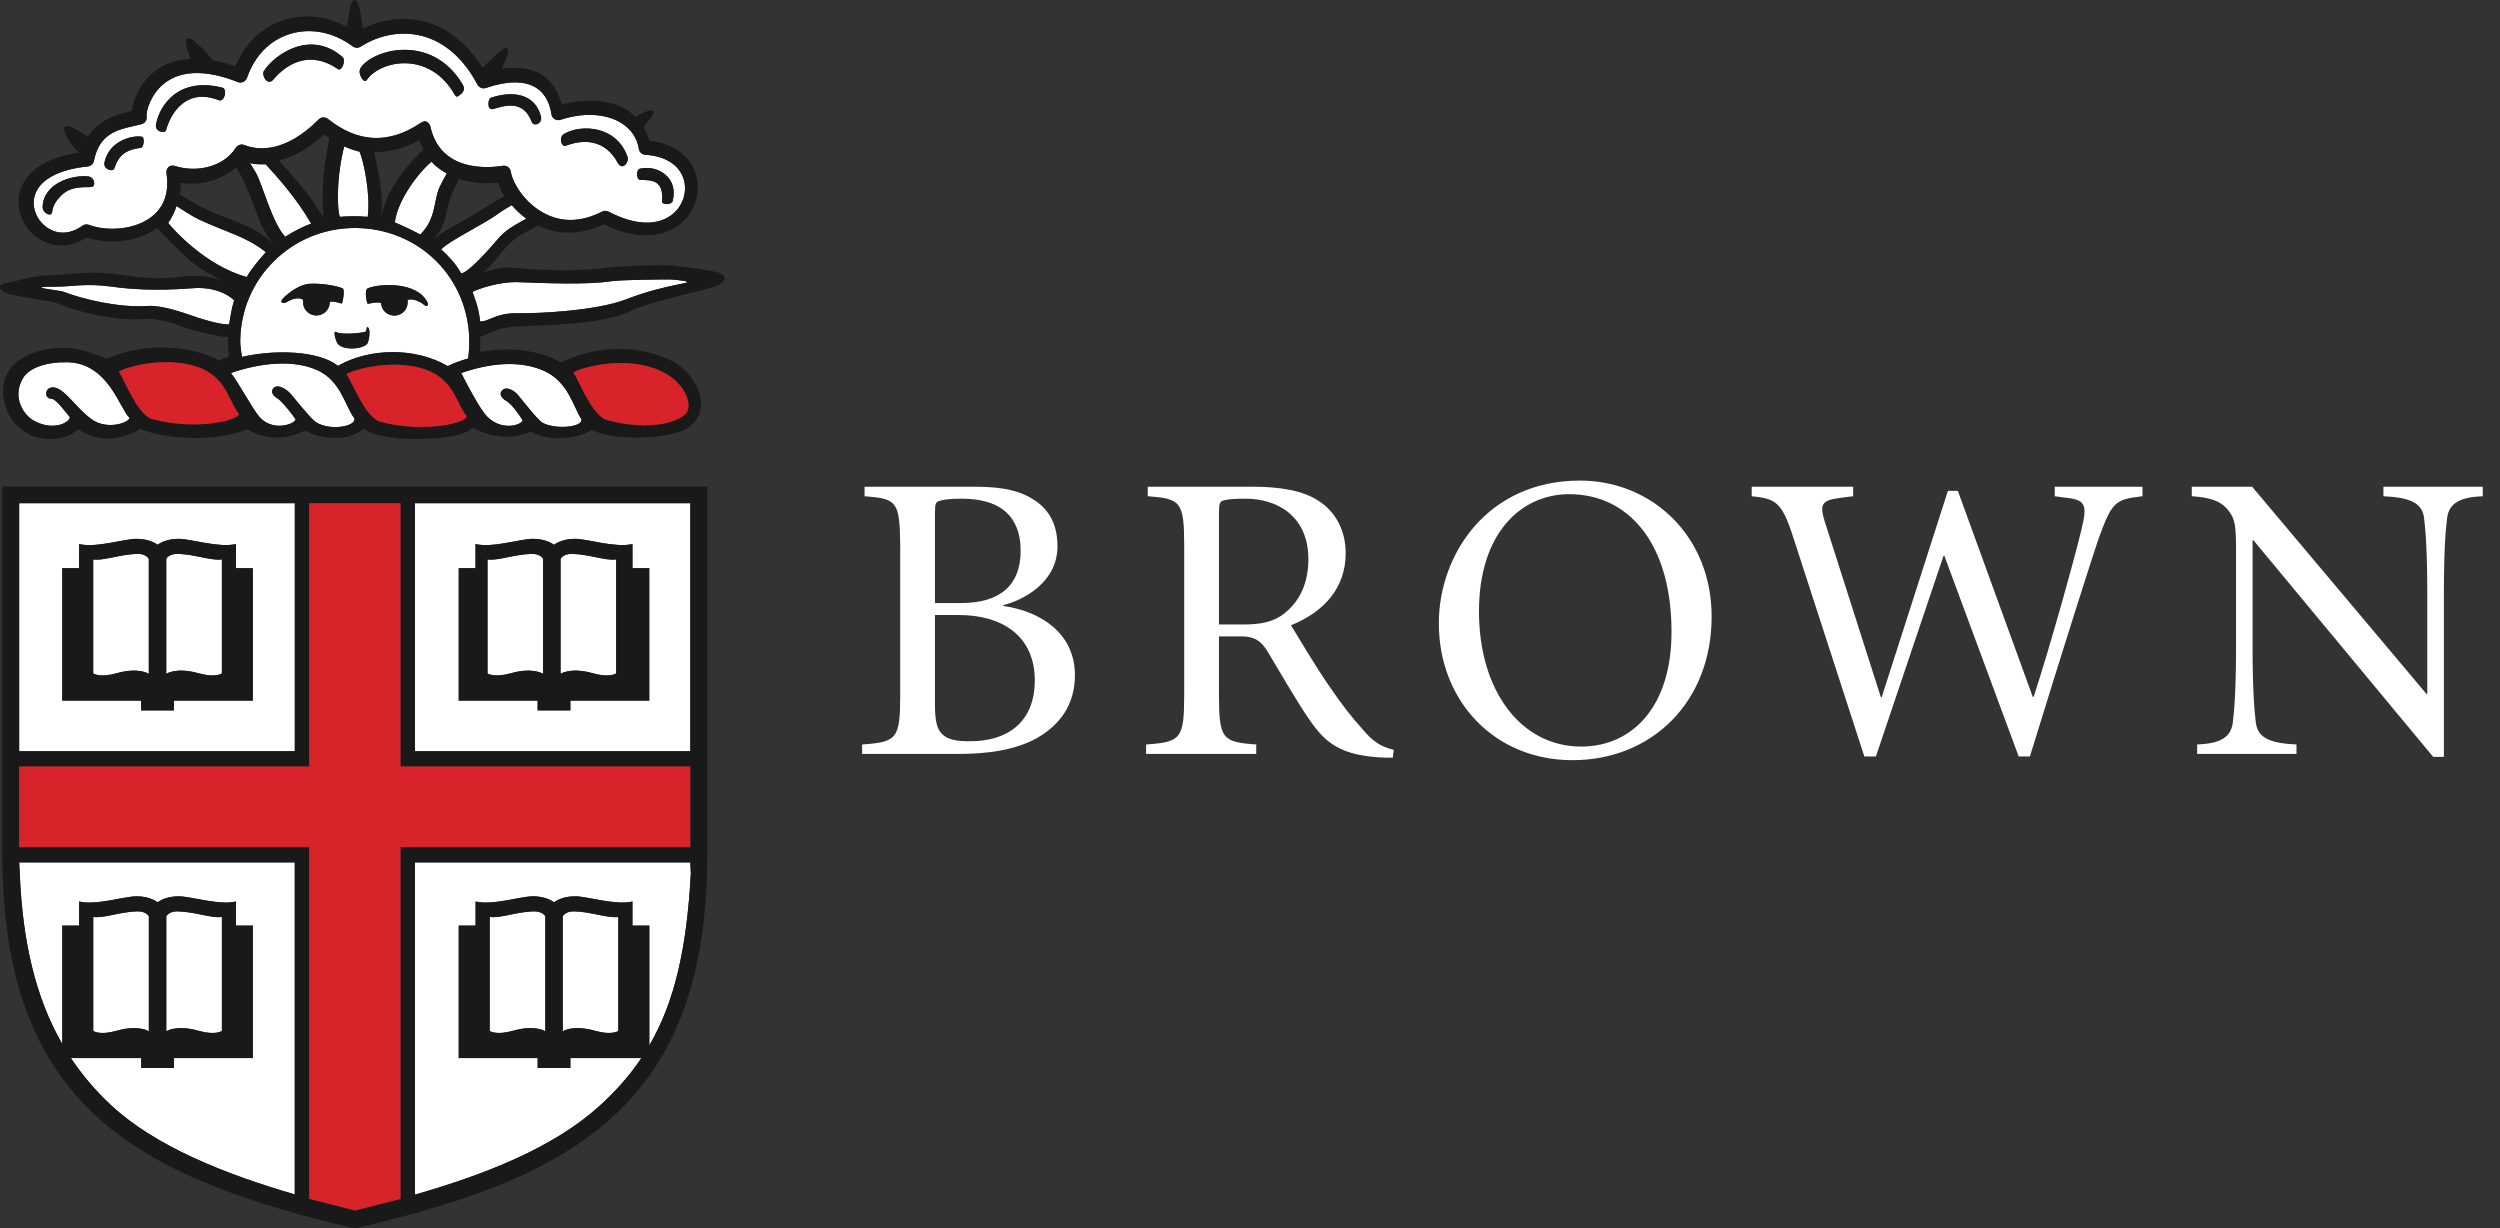 <svg width="116" height="57" viewBox="0 0 116 57" fill="none" xmlns="http://www.w3.org/2000/svg">
<rect x="0" y="0" width="116" height="57" fill="#333333" stroke="none"/>
<g clip-path="url(#clip0_1372_1072)">
<path fill-rule="evenodd" clip-rule="evenodd" d="M45.265 22.584C46.647 22.584 47.435 22.814 48.07 23.255C48.723 23.712 49.067 24.398 49.067 25.351C49.067 27.03 47.472 27.85 46.553 28.08V28.116C48.301 28.364 49.876 29.395 49.876 31.323C49.876 32.675 49.204 33.631 48.091 34.259C47.109 34.793 45.881 34.984 44.423 34.984H40.002V34.544C41.618 34.43 41.77 34.295 41.77 32.219V25.351C41.751 23.271 41.635 23.139 40.116 23.025V22.584H45.265ZM43.382 27.982H44.593C46.436 27.982 47.358 27.124 47.358 25.561C47.358 24.416 46.88 23.139 44.611 23.139C43.979 23.139 43.71 23.196 43.554 23.255C43.442 23.292 43.382 23.367 43.382 23.749V27.982ZM43.382 28.537V32.695C43.382 33.974 43.633 34.411 45.036 34.393C46.647 34.393 48.014 33.592 48.014 31.569C48.014 29.491 46.476 28.537 44.497 28.537H43.382ZM56.56 32.219C56.56 34.295 56.713 34.43 58.29 34.544V34.984H53.178V34.544C54.793 34.43 54.947 34.295 54.947 32.219V25.352C54.947 23.271 54.793 23.139 53.255 23.025V22.584H58.137C59.364 22.584 60.461 22.757 61.17 23.234C61.937 23.712 62.439 24.569 62.439 25.675C62.439 27.258 61.458 28.385 59.901 29.013C60.249 29.586 61.036 30.904 61.611 31.741C62.302 32.754 62.706 33.266 63.226 33.84C63.629 34.316 63.973 34.623 64.667 34.793L64.628 35.157H64.358C62.151 35.099 61.477 34.43 60.748 33.383C60.153 32.52 59.345 31.111 58.806 30.214C58.501 29.72 58.194 29.529 57.598 29.529H56.56V32.219ZM56.56 28.976H57.675C58.463 28.976 59.075 28.879 59.597 28.46C60.421 27.811 60.709 26.878 60.709 25.941C60.709 23.94 59.248 23.139 57.809 23.139C57.156 23.139 56.887 23.178 56.732 23.234C56.618 23.271 56.56 23.367 56.56 23.75V28.976ZM79.42 28.612C79.42 32.581 76.635 35.272 72.966 35.272C69.335 35.272 66.762 32.52 66.762 28.919C66.762 25.714 69.028 22.299 73.311 22.299C76.635 22.299 79.42 24.856 79.42 28.612ZM72.813 22.93C70.546 22.93 68.624 24.78 68.624 28.364C68.624 32.047 70.565 34.641 73.369 34.641C75.674 34.641 77.558 32.868 77.558 29.32C77.558 25.199 75.558 22.93 72.813 22.93ZM85.986 23.025L85.39 23.101C84.526 23.215 84.411 23.386 84.677 24.227L87.273 32.352H87.31L90.382 22.777H90.845L94.32 32.334H94.362C95.147 29.928 96.261 25.904 96.59 24.532C96.857 23.426 96.758 23.195 95.897 23.101L95.34 23.025V22.584H99.411V23.025C98.144 23.178 98.01 23.255 97.376 24.989C97.204 25.467 95.8 29.853 94.188 35.099H93.667L90.211 25.77L90.173 25.809L87.042 35.099H86.505L83.182 24.855C82.663 23.271 82.375 23.139 81.279 23.025V22.584H85.986V23.025ZM113.396 35.119H112.899L104.559 25.067H104.519V29.928C104.519 31.933 104.597 32.964 104.674 33.553C104.772 34.22 105.287 34.486 106.557 34.544V34.984H101.947V34.544C103.005 34.505 103.501 34.22 103.6 33.553C103.674 32.964 103.753 31.933 103.753 29.928V25.791C103.753 24.416 103.734 24.109 103.387 23.672C103.02 23.215 102.504 23.083 101.698 23.025V22.584H104.499L112.589 32.199H112.626V27.639C112.626 25.636 112.552 24.609 112.475 24.015C112.378 23.349 111.857 23.083 110.591 23.025V22.584H115.2V23.025C114.145 23.064 113.644 23.349 113.548 24.015C113.47 24.609 113.396 25.636 113.396 27.639V35.119Z" fill="white"/>
<path fill-rule="evenodd" clip-rule="evenodd" d="M11.595 7.561C11.658 7.664 11.74 7.796 11.856 7.986C12.159 8.485 12.629 10.363 13.236 10.986C13.559 10.768 14.119 10.487 14.437 10.373C14.364 10.252 14.023 9.674 13.645 9.182C12.916 8.222 12.394 7.709 12.335 7.626C12.138 7.623 11.803 7.634 11.595 7.561ZM17.061 10.062C17.205 9.079 16.876 7.447 16.681 7.038C16.435 6.976 16.18 6.89 15.97 6.79C15.943 6.915 15.757 7.581 15.695 8.562C15.662 9.087 15.676 9.887 15.774 10.062C16.087 10.031 16.612 10.02 17.061 10.062ZM19.697 14.159C19.416 13.929 19.048 13.828 18.908 13.929L18.913 13.976C18.927 14.139 18.875 14.3 18.77 14.424C18.665 14.549 18.514 14.627 18.351 14.642C18.27 14.649 18.188 14.64 18.111 14.616C18.033 14.592 17.961 14.552 17.899 14.501C17.837 14.449 17.786 14.385 17.748 14.313C17.711 14.242 17.688 14.164 17.681 14.083V14.057C17.459 13.987 17.105 14.109 17.056 14.09C17.028 14.077 16.878 13.452 17.073 13.373C17.607 13.157 19.325 13.052 19.824 14.01C19.882 14.126 19.846 14.28 19.697 14.159ZM17.07 15.894C16.961 16.207 15.845 16.307 15.64 15.899C15.559 15.738 15.446 15.321 15.598 15.407C15.846 15.551 16.744 15.449 16.914 15.407C17.064 15.369 16.966 15.161 17.059 15.187C17.17 15.217 17.17 15.597 17.07 15.894ZM15.297 14.054C15.293 14.135 15.274 14.214 15.239 14.287C15.204 14.36 15.155 14.425 15.095 14.479C15.034 14.533 14.964 14.575 14.887 14.602C14.811 14.629 14.729 14.641 14.648 14.637C14.307 14.62 14.046 14.329 14.063 13.993L14.068 13.925C14.016 13.845 13.738 13.755 13.325 14.004C13.117 14.131 12.885 14.044 13.245 13.734C13.628 13.404 13.991 13.212 14.311 13.173L14.322 13.17C14.861 13.133 15.563 13.243 15.89 13.375C16.027 13.43 15.885 14.094 15.854 14.086C15.743 14.061 15.5 13.96 15.296 14.006L15.297 14.054ZM21.774 15.854C21.774 12.896 19.44 10.578 16.461 10.578C13.526 10.578 11.147 12.94 11.147 15.854C11.147 15.993 11.179 16.276 11.225 16.561C12.753 16.209 14.78 16.265 15.68 16.974C17.138 16.149 19.238 16.097 20.776 16.986C21.082 16.835 21.4 16.725 21.721 16.634C21.76 16.35 21.774 16.052 21.774 15.854ZM20.02 7.503C19.395 8.028 18.441 9.301 18.319 10.319C18.612 10.437 19.386 10.803 19.492 10.89C20.26 10.138 20.104 9.309 20.404 8.668C20.504 8.457 20.614 8.25 20.733 8.049C20.484 7.915 20.215 7.723 20.02 7.503ZM23.746 9.518C23.608 9.594 23.284 9.791 23.175 9.872C22.437 10.424 20.838 11.165 20.47 11.572C20.764 11.83 21.197 12.294 21.394 12.682C21.573 12.69 22.089 12.273 23.113 11.077C23.441 10.695 23.79 10.493 24.423 10.144C24.172 9.964 23.945 9.754 23.746 9.518ZM10.863 13.934C10.518 13.595 9.831 13.303 8.936 13.374C7.106 13.517 5.901 13.4 5.21 13.303C4.025 13.134 3.29 13.299 2.698 13.299C0.898 13.299 2.748 13.46 2.959 13.541C3.806 13.873 5.515 14.294 6.859 14.197C7.516 14.151 8.615 14.548 8.804 14.613C9.287 14.784 10.161 15.063 10.633 15.055C10.659 14.84 10.77 14.202 10.863 13.934ZM12.337 11.702C11.416 10.965 10.57 10.807 9.221 10.178C8.915 10.036 8.402 9.692 8.376 9.678C8.339 9.652 8.272 9.61 8.189 9.56C8.11 9.811 7.949 10.152 7.801 10.342C8.01 10.612 9.518 12.321 11.448 12.854C11.66 12.487 12 12.064 12.337 11.702ZM31.677 13.024C31.586 13.009 31.242 12.964 31.023 12.965C30.732 12.967 28.825 12.976 28.304 13.055C27.237 13.221 25.172 13.135 24.04 13.092C23.194 13.06 22.22 13.387 21.923 13.546C21.923 13.546 22.249 14.355 22.27 14.905C22.629 14.968 22.976 14.517 24.002 14.534C25.072 14.552 27.704 14.409 29.036 13.894C30.031 13.511 30.867 13.319 31.544 13.183C31.77 13.136 32.128 13.092 31.677 13.024Z" fill="#FFFFFE"/>
<path fill-rule="evenodd" clip-rule="evenodd" d="M7.239 5.765C7.41 4.866 8.295 3.557 10.316 4.067C10.565 4.129 10.418 4.754 10.152 4.649C8.676 4.075 7.935 5.186 7.696 6.063C7.663 6.182 7.169 6.137 7.239 5.765ZM6.527 6.862C5.695 6.953 5.451 7.357 5.303 7.82C5.242 7.994 4.775 7.869 4.849 7.526C5.07 6.508 6.182 6.259 6.586 6.346C6.722 6.372 6.68 6.848 6.527 6.862ZM4.212 8.681C3.643 8.681 3.187 8.693 2.786 9.125C2.358 9.585 2.462 9.838 2.383 9.921C2.266 10.035 1.972 9.834 1.978 9.606C2.002 8.523 3.32 8.1 4.102 8.187C4.399 8.222 4.476 8.681 4.212 8.681ZM12.241 3.299C12.73 2.529 14.408 1.346 15.895 2.649C16.062 2.793 15.863 3.329 15.677 3.205C14.317 2.276 13.247 3.021 12.68 3.693C12.408 4.012 12.124 3.485 12.241 3.299ZM16.728 3.161C17.26 2.301 20.044 1.5 21.473 3.933C21.624 4.198 21.422 4.352 21.262 4.461C21.149 4.541 21.081 4.358 21.006 4.239C19.794 2.334 17.601 2.837 17.011 3.72C16.892 3.899 16.573 3.414 16.728 3.161ZM22.764 4.541C23.503 4.282 24.761 4.166 25.096 5.392C25.192 5.735 24.768 5.898 24.674 5.658C24.331 4.771 23.686 4.806 22.916 5.05C22.561 5.165 22.647 4.581 22.764 4.541ZM26.186 6.204C26.982 5.753 28.61 5.833 29.116 7.276C29.203 7.521 28.875 7.937 28.672 7.566C28.06 6.449 27.071 6.452 26.245 6.765C26.06 6.837 25.893 6.37 26.186 6.204ZM29.691 7.827C30.509 7.639 31.492 8.233 31.213 9.325C31.166 9.512 30.703 9.524 30.72 9.333C30.79 8.418 30.335 8.345 29.729 8.351C29.5 8.356 29.517 7.865 29.691 7.827ZM7.836 7.737C7.921 7.665 8.039 7.674 8.146 7.708C9.048 7.998 10.343 7.801 10.946 6.852C11.03 6.72 11.198 6.673 11.343 6.732C11.967 6.982 13.245 7.099 14.8 5.53C14.917 5.412 15.106 5.427 15.236 5.532C16.603 6.621 18.027 6.689 19.471 5.735C19.561 5.676 19.675 5.599 19.774 5.639C19.874 5.679 19.947 5.766 19.97 5.871C20.431 7.989 22.657 7.801 23.328 7.694C23.371 7.687 23.415 7.688 23.457 7.698C23.499 7.708 23.538 7.727 23.573 7.752C23.608 7.778 23.637 7.81 23.66 7.847C23.682 7.884 23.696 7.925 23.702 7.967C23.775 8.463 24.328 9.424 25.286 9.914C26.105 10.332 26.997 10.3 27.938 9.818C27.985 9.794 28.037 9.782 28.089 9.782C28.142 9.783 28.194 9.796 28.24 9.82C29.449 10.461 30.536 10.499 31.223 9.925C31.708 9.519 31.904 8.859 31.712 8.281C31.497 7.637 30.853 7.237 29.944 7.182C29.87 7.178 29.8 7.149 29.745 7.099C29.69 7.049 29.654 6.983 29.643 6.91C29.561 6.396 29.273 5.976 28.806 5.694C28.096 5.263 27.05 5.213 26.01 5.558C25.965 5.573 25.917 5.578 25.869 5.572C25.822 5.567 25.776 5.551 25.736 5.526C25.695 5.501 25.661 5.468 25.634 5.428C25.608 5.389 25.591 5.344 25.585 5.297C25.527 4.9 25.354 4.362 24.854 4.058C24.325 3.738 23.528 3.745 22.547 4.081C22.473 4.106 22.393 4.104 22.321 4.075C22.248 4.047 22.188 3.993 22.152 3.925C21.522 2.725 20.636 1.945 19.59 1.67C18.654 1.423 17.614 1.602 16.737 2.162C16.681 2.198 16.615 2.216 16.548 2.214C16.482 2.211 16.417 2.189 16.364 2.149C15.481 1.491 14.424 1.281 13.465 1.572C12.53 1.856 11.818 2.58 11.459 3.612C11.444 3.654 11.422 3.692 11.392 3.724C11.363 3.756 11.327 3.782 11.287 3.8C11.246 3.819 11.203 3.829 11.159 3.83C11.114 3.831 11.071 3.823 11.03 3.806C9.598 3.236 8.429 3.25 7.649 3.849C6.979 4.363 6.772 5.173 6.802 5.409C6.823 5.573 6.724 5.723 6.563 5.763L6.22 5.844C5.427 6.024 4.606 6.211 4.358 7.464C4.345 7.533 4.31 7.595 4.258 7.641C4.206 7.688 4.14 7.717 4.071 7.724C2.691 7.861 1.79 8.368 1.6 9.116C1.465 9.644 1.712 10.241 2.2 10.569C2.69 10.899 3.281 10.864 3.822 10.474C3.866 10.443 3.917 10.422 3.971 10.415C4.024 10.408 4.079 10.415 4.13 10.434C4.94 10.742 6.254 10.681 7.051 10.046C7.628 9.587 7.855 8.908 7.724 8.031C7.716 7.976 7.722 7.921 7.741 7.869C7.761 7.818 7.793 7.772 7.836 7.737ZM3.139 16.808C2.16 16.787 1.345 17.061 1.058 17.56C0.529 18.478 1.151 19.27 1.523 19.492C2.374 20 3.185 19.668 3.245 19.356C3.012 19.096 2.611 18.508 2.386 18.502C2.06 18.494 2.086 18.073 2.324 17.996C2.892 17.81 3.445 18.881 4.261 19.46C4.989 19.977 6.009 19.599 6.009 19.386C5.564 18.986 5.032 16.85 3.139 16.808ZM22.608 19.334C23.285 20.015 24.208 19.723 24.251 19.5C24.175 19.364 23.748 18.74 23.497 18.604C23.292 18.492 23.159 18.306 23.27 18.15C23.454 17.892 23.824 18.075 24.061 18.358C24.297 18.645 24.948 19.488 25.177 19.617C25.77 19.943 27.078 19.826 26.973 19.447C26.61 18.878 26.361 17.729 25.283 17.226C24.164 16.702 22.73 16.839 21.401 17.309C21.64 17.782 22.262 18.988 22.608 19.334ZM14.751 17.188C13.63 16.664 12.048 16.839 10.718 17.308C11.087 17.795 11.699 18.934 12.015 19.318C12.627 20.058 13.673 19.684 13.716 19.461C13.643 19.325 13.081 18.603 12.87 18.483C12.672 18.37 12.558 18.192 12.668 18.036C12.854 17.777 13.29 18.036 13.527 18.32C13.763 18.605 14.427 19.43 14.645 19.577C15.299 20.017 16.546 19.788 16.442 19.41C16.013 18.847 15.826 17.69 14.751 17.188ZM6.356 25.699C5.56 25.723 4.782 26.034 4.325 25.955V31.246C4.325 31.246 4.613 31.464 5.411 31.238C6.445 30.947 6.904 31.267 6.904 31.267V25.929C6.904 25.929 6.784 25.686 6.356 25.699ZM9.209 47.827C10.007 48.054 10.296 47.835 10.296 47.835V42.544C9.839 42.623 9.06 42.311 8.263 42.286C7.836 42.273 7.715 42.516 7.715 42.516V47.854C7.715 47.854 8.176 47.534 9.209 47.827ZM26.56 25.699C26.133 25.686 26.01 25.929 26.01 25.929V31.267C26.01 31.267 26.47 30.947 27.504 31.238C28.302 31.464 28.591 31.246 28.591 31.246V25.955C28.134 26.034 27.355 25.723 26.56 25.699ZM8.263 25.699C7.836 25.686 7.714 25.929 7.714 25.929V31.267C7.714 31.267 8.176 30.947 9.209 31.238C10.007 31.464 10.296 31.246 10.296 31.246V25.955C9.838 26.034 9.06 25.723 8.263 25.699ZM6.906 47.854V42.516C6.906 42.516 6.784 42.273 6.357 42.286C5.561 42.311 4.782 42.623 4.326 42.544V47.835C4.326 47.835 4.613 48.054 5.412 47.827C6.445 47.534 6.906 47.854 6.906 47.854ZM26.111 42.516V47.854C26.111 47.854 26.57 47.534 27.604 47.827C28.402 48.054 28.689 47.835 28.689 47.835V42.544C28.232 42.623 27.455 42.311 26.66 42.286C26.23 42.273 26.111 42.516 26.111 42.516ZM24.652 25.699C23.857 25.723 23.077 26.034 22.62 25.955V31.246C22.62 31.246 22.909 31.464 23.708 31.238C24.739 30.947 25.2 31.267 25.2 31.267V25.929C25.2 25.929 25.081 25.686 24.652 25.699ZM22.721 42.544V47.835C22.721 47.835 23.009 48.054 23.806 47.827C24.84 47.534 25.301 47.854 25.301 47.854V42.516C25.301 42.516 25.179 42.273 24.751 42.286C23.955 42.311 23.177 42.623 22.721 42.544Z" fill="#FFFFFE"/>
<path fill-rule="evenodd" clip-rule="evenodd" d="M30.126 32.507H26.465V32.964H24.946V32.507H21.285V26.362H22.064V25.244C22.859 25.434 24.155 25 24.733 25.001C25.379 25.003 25.705 25.279 25.705 25.279C25.705 25.279 26.038 25.001 26.677 25.001C27.256 25.001 28.55 25.431 29.346 25.244V26.362H30.126V32.507ZM19.252 34.856H32.031V23.349H19.252V34.856ZM11.731 32.507H8.069V32.964H6.551V32.507H2.889V26.362H3.67V25.244C4.464 25.434 5.76 25 6.338 25.001C6.984 25.003 7.312 25.279 7.312 25.279C7.312 25.279 7.644 25.001 8.282 25.001C8.861 25.001 10.156 25.431 10.95 25.244V26.362H11.731V32.507ZM0.889 34.856H13.678V23.349H0.889V34.856ZM19.252 55.431C22.474 54.506 25.666 53.268 27.828 51.305C28.593 50.611 29.228 49.886 29.76 49.095H26.465V49.552H24.947V49.095H21.284V42.949H22.067V41.83C22.859 42.021 24.155 41.588 24.734 41.588C25.379 41.589 25.706 41.867 25.706 41.867C25.706 41.867 26.038 41.588 26.677 41.588C27.256 41.588 28.551 42.018 29.345 41.83V42.949H30.128V48.507C31.305 46.486 31.864 44.011 32.054 40.534L32.031 40.016H19.252V55.431ZM2.889 48.444V42.949H3.671V41.83C4.464 42.021 5.76 41.588 6.339 41.588C6.984 41.589 7.312 41.867 7.312 41.867C7.312 41.867 7.644 41.588 8.283 41.588C8.862 41.588 10.156 42.018 10.95 41.83V42.949H11.731V49.095H8.068V49.552H6.552V49.095H3.289C3.811 49.88 4.428 50.606 5.154 51.282C7.19 53.177 10.386 54.464 13.676 55.421V40.016H0.889L0.915 40.503C1.043 43.684 1.644 46.278 2.889 48.444Z" fill="#FFFFFE"/>
<path fill-rule="evenodd" clip-rule="evenodd" d="M31.544 13.184C30.868 13.32 30.032 13.512 29.037 13.895C27.705 14.41 25.073 14.552 24.003 14.534C22.976 14.517 22.63 14.968 22.271 14.905C22.249 14.355 21.924 13.546 21.924 13.546C22.221 13.388 23.195 13.06 24.041 13.093C25.173 13.136 27.238 13.221 28.304 13.055C28.826 12.976 30.733 12.967 31.024 12.966C31.243 12.964 31.587 13.01 31.678 13.024C32.129 13.093 31.771 13.137 31.544 13.184ZM25.283 17.227C26.361 17.73 26.611 18.879 26.973 19.448C27.078 19.827 25.77 19.944 25.177 19.618C24.949 19.488 24.297 18.645 24.061 18.359C23.824 18.075 23.454 17.892 23.27 18.151C23.159 18.306 23.292 18.492 23.497 18.605C23.748 18.74 24.175 19.365 24.251 19.5C24.208 19.724 23.285 20.015 22.608 19.334C22.262 18.988 21.64 17.782 21.401 17.31C22.73 16.839 24.164 16.703 25.283 17.227ZM29.245 16.863C31.578 17.059 32.133 18.584 31.901 19.079C31.697 19.514 30.268 20.078 28.102 19.472C27.388 19.156 26.821 17.521 26.612 17.313C26.527 17.229 27.875 16.746 29.245 16.863ZM17.576 19.549C16.863 19.234 16.295 17.599 16.084 17.39C16 17.307 17.35 16.824 18.72 16.94C21.055 17.137 21.061 18.577 21.635 19.293C21.845 19.556 19.743 20.156 17.576 19.549ZM14.645 19.578C14.427 19.431 13.763 18.605 13.527 18.32C13.29 18.037 12.854 17.777 12.669 18.037C12.558 18.192 12.672 18.371 12.87 18.483C13.081 18.604 13.643 19.325 13.716 19.462C13.673 19.684 12.627 20.058 12.015 19.319C11.699 18.935 11.087 17.796 10.718 17.308C12.048 16.839 13.63 16.664 14.751 17.189C15.826 17.691 16.013 18.848 16.442 19.41C16.546 19.788 15.299 20.018 14.645 19.578ZM7.008 19.432C6.294 19.117 5.728 17.483 5.518 17.274C5.434 17.191 6.783 16.705 8.153 16.822C10.486 17.02 10.492 18.458 11.067 19.177C11.276 19.438 9.174 20.037 7.008 19.432ZM4.261 19.461C3.445 18.882 2.892 17.81 2.324 17.997C2.086 18.073 2.06 18.494 2.387 18.503C2.611 18.508 3.012 19.096 3.245 19.357C3.185 19.669 2.374 20 1.523 19.492C1.151 19.271 0.529 18.479 1.058 17.56C1.346 17.062 2.161 16.787 3.139 16.808C5.032 16.85 5.564 18.987 6.009 19.387C6.009 19.599 4.989 19.978 4.261 19.461ZM8.805 14.613C8.616 14.548 7.517 14.151 6.86 14.197C5.516 14.294 3.807 13.873 2.96 13.542C2.749 13.46 0.899 13.299 2.699 13.299C3.291 13.299 4.026 13.134 5.21 13.303C5.902 13.4 7.107 13.517 8.937 13.374C9.831 13.303 10.518 13.595 10.864 13.934C10.771 14.202 10.66 14.841 10.634 15.055C10.162 15.064 9.288 14.784 8.805 14.613ZM7.802 10.343C7.95 10.152 8.111 9.811 8.19 9.56C8.273 9.61 8.34 9.653 8.377 9.679C8.403 9.693 8.916 10.036 9.222 10.179C10.571 10.808 11.417 10.965 12.337 11.702C12.001 12.064 11.66 12.487 11.449 12.854C9.519 12.321 8.011 10.612 7.802 10.343ZM7.051 10.047C6.254 10.681 4.94 10.742 4.13 10.434C4.079 10.415 4.025 10.409 3.971 10.416C3.917 10.423 3.866 10.443 3.822 10.475C3.282 10.865 2.691 10.899 2.2 10.569C1.712 10.242 1.466 9.644 1.6 9.117C1.79 8.368 2.692 7.861 4.071 7.724C4.141 7.717 4.206 7.688 4.258 7.642C4.31 7.595 4.345 7.533 4.359 7.465C4.606 6.211 5.427 6.024 6.221 5.844L6.563 5.763C6.724 5.724 6.823 5.573 6.802 5.41C6.772 5.173 6.979 4.363 7.649 3.849C8.429 3.25 9.598 3.236 11.03 3.807C11.113 3.84 11.205 3.838 11.287 3.801C11.327 3.783 11.363 3.757 11.392 3.724C11.422 3.692 11.445 3.654 11.459 3.613C11.818 2.581 12.53 1.856 13.465 1.573C14.424 1.281 15.481 1.491 16.364 2.15C16.474 2.231 16.622 2.236 16.737 2.163C17.614 1.603 18.654 1.424 19.59 1.67C20.636 1.945 21.522 2.725 22.152 3.925C22.189 3.994 22.248 4.047 22.321 4.076C22.393 4.104 22.474 4.106 22.547 4.081C23.528 3.746 24.325 3.738 24.854 4.059C25.354 4.363 25.528 4.9 25.585 5.297C25.591 5.344 25.608 5.389 25.635 5.429C25.661 5.468 25.695 5.502 25.736 5.527C25.776 5.552 25.822 5.567 25.869 5.573C25.917 5.578 25.965 5.574 26.01 5.559C27.051 5.213 28.096 5.264 28.806 5.694C29.273 5.976 29.562 6.397 29.643 6.91C29.654 6.983 29.69 7.05 29.745 7.099C29.8 7.149 29.87 7.178 29.944 7.183C30.853 7.238 31.497 7.638 31.712 8.282C31.904 8.86 31.708 9.52 31.223 9.925C30.536 10.499 29.449 10.462 28.24 9.821C28.194 9.796 28.142 9.783 28.09 9.783C28.037 9.782 27.985 9.795 27.938 9.819C26.997 10.3 26.105 10.333 25.286 9.915C24.328 9.424 23.775 8.463 23.702 7.968C23.696 7.925 23.682 7.884 23.66 7.847C23.638 7.81 23.608 7.778 23.573 7.753C23.538 7.727 23.499 7.709 23.457 7.699C23.415 7.689 23.371 7.687 23.328 7.694C22.658 7.802 20.431 7.99 19.97 5.871C19.959 5.82 19.935 5.772 19.901 5.731C19.867 5.691 19.823 5.66 19.774 5.64C19.675 5.599 19.561 5.676 19.471 5.735C18.027 6.689 16.603 6.621 15.236 5.532C15.106 5.428 14.917 5.413 14.8 5.531C13.245 7.099 11.967 6.983 11.343 6.732C11.198 6.673 11.031 6.72 10.946 6.853C10.343 7.801 9.049 7.998 8.146 7.709C8.039 7.674 7.922 7.665 7.836 7.737C7.794 7.773 7.761 7.818 7.741 7.87C7.722 7.921 7.716 7.977 7.724 8.031C7.855 8.909 7.628 9.587 7.051 10.047ZM17.951 9.237C17.804 9.605 17.747 9.799 17.692 10.005C17.806 9.215 17.59 8.058 17.359 7.059C18.053 7.074 18.757 6.893 19.455 6.5C19.509 6.656 19.581 6.792 19.652 6.928C19.258 7.285 18.317 8.311 17.951 9.237ZM21.219 8.464C21.243 8.421 21.272 8.366 21.302 8.306C21.874 8.495 22.502 8.545 23.118 8.477C23.18 8.678 23.277 8.891 23.401 9.106C23.398 9.106 23.392 9.11 23.391 9.111C23.086 9.255 22.162 9.883 20.811 10.63C20.462 10.822 20.247 11.007 20.123 11.133C20.272 10.935 20.453 10.672 20.568 10.382C20.805 9.778 20.742 9.293 21.219 8.464ZM20.405 8.668C20.105 9.31 20.261 10.139 19.493 10.891C19.387 10.804 18.613 10.437 18.32 10.32C18.442 9.301 19.396 8.029 20.021 7.503C20.216 7.724 20.485 7.915 20.734 8.049C20.615 8.251 20.505 8.457 20.405 8.668ZM15.696 8.562C15.758 7.581 15.944 6.916 15.971 6.79C16.181 6.89 16.436 6.977 16.682 7.039C16.877 7.447 17.206 9.079 17.062 10.062C16.613 10.021 16.088 10.031 15.774 10.062C15.677 9.887 15.663 9.088 15.696 8.562ZM16.461 10.579C19.441 10.579 21.774 12.897 21.774 15.854C21.774 16.052 21.761 16.35 21.722 16.634C21.401 16.726 21.082 16.835 20.777 16.987C19.239 16.097 17.138 16.149 15.681 16.974C14.781 16.265 12.754 16.209 11.226 16.561C11.179 16.276 11.148 15.993 11.148 15.854C11.148 12.94 13.527 10.579 16.461 10.579ZM13.646 9.182C14.024 9.674 14.364 10.252 14.438 10.374C14.12 10.487 13.56 10.768 13.236 10.986C12.63 10.364 12.16 8.485 11.857 7.987C11.741 7.796 11.659 7.664 11.596 7.562C11.804 7.634 12.139 7.624 12.336 7.627C12.394 7.71 12.917 8.222 13.646 9.182ZM15.008 10.066L15.031 10.114C15.031 10.114 14.557 9.407 14.5 9.317C14.337 9.071 14.126 8.822 13.889 8.532C13.583 8.164 13.266 7.804 12.94 7.453C13.562 7.302 14.271 6.95 15.036 6.234C15.117 6.293 15.2 6.338 15.282 6.389C15.246 6.597 15.21 6.805 15.172 7.012C14.996 7.968 14.983 8.702 14.971 9.018C14.958 9.316 14.987 9.788 15.008 10.066ZM8.367 8.481C9.227 8.616 10.228 8.416 10.957 7.766C11.851 9.184 11.874 10.468 12.737 11.353C11.648 10.306 10.697 10.326 9.139 9.491C8.87 9.347 8.468 9.088 8.355 9.031L8.348 9.027C8.366 8.896 8.377 8.761 8.377 8.615C8.377 8.573 8.368 8.525 8.367 8.481ZM23.114 11.078C22.09 12.274 21.574 12.691 21.394 12.683C21.198 12.294 20.764 11.831 20.471 11.572C20.839 11.166 22.438 10.424 23.176 9.873C23.285 9.791 23.609 9.594 23.747 9.519C23.945 9.755 24.173 9.965 24.424 10.144C23.791 10.494 23.442 10.695 23.114 11.078ZM33.453 12.694C33.261 12.554 31.223 12.305 30.905 12.305C30.596 12.305 28.836 12.321 28.156 12.423C27.1 12.579 25.298 12.579 23.929 12.423C23.434 12.366 22.886 12.486 22.437 12.63C22.525 12.556 22.62 12.471 22.733 12.355C23.137 11.942 23.59 11.159 24.392 10.768C24.587 10.672 24.779 10.57 24.969 10.464C25.643 10.799 26.705 11.026 28.026 10.409C29.995 11.385 31.17 10.725 31.586 10.377C31.833 10.17 32.032 9.912 32.168 9.621C32.305 9.33 32.376 9.012 32.378 8.691C32.378 8.471 32.343 8.25 32.272 8.036C31.988 7.186 31.207 6.656 30.134 6.531C30.073 6.304 29.976 6.094 29.859 5.895C29.963 5.761 30.07 5.629 30.179 5.499C30.272 5.382 30.596 4.849 29.729 5.294C29.684 5.317 29.602 5.362 29.495 5.422C29.372 5.299 29.235 5.191 29.087 5.1C28.28 4.611 27.187 4.551 26.062 4.85C25.904 4.254 25.608 3.752 25.136 3.465C24.64 3.164 24.017 3.077 23.282 3.189C23.327 3.082 23.369 2.987 23.404 2.912C23.731 2.233 23.555 2.062 23.212 2.364C22.824 2.705 22.58 2.948 22.393 3.144C21.698 2.036 20.782 1.287 19.7 1.003C18.761 0.756 17.747 0.887 16.833 1.326C16.778 0.869 16.718 0.494 16.652 0.278C16.481 -0.274 16.278 0.16 16.246 0.33C16.208 0.56 16.156 0.876 16.095 1.243C15.181 0.758 14.166 0.624 13.217 0.913C12.174 1.23 11.378 2.001 10.92 3.074C10.58 2.954 10.231 2.863 9.876 2.803C9.684 2.554 9.401 2.238 9.006 1.894C8.739 1.659 8.519 1.781 8.679 2.244C8.742 2.423 8.796 2.582 8.846 2.732C8.102 2.773 7.559 3.015 7.193 3.296C6.471 3.85 6.176 4.644 6.117 5.148C6.084 5.156 6.051 5.164 6.018 5.172C5.412 5.31 4.594 5.537 4.081 6.339C3.99 6.284 3.924 6.243 3.897 6.225C2.368 5.217 3.073 6.514 3.664 7.085C1.632 7.371 1.058 8.341 0.911 8.917C0.874 9.062 0.855 9.212 0.856 9.363C0.856 10.017 1.199 10.673 1.777 11.063C2.457 11.519 3.281 11.491 4.014 11.026C4.971 11.332 6.322 11.283 7.292 10.582C7.852 11.181 8.303 11.605 8.548 11.847C9.158 12.449 10.051 12.908 10.509 13.08C10.057 12.906 9.304 12.719 8.552 12.823C6.927 13.047 5.848 12.755 5.153 12.687C4.006 12.574 2.828 12.77 2.242 12.77C1.62 12.77 0.742 13.06 0.314 13.123C-0.148 13.191 -0.118 13.495 0.525 13.665C1.163 13.836 2.357 13.941 2.68 14.079C3.718 14.526 5.453 14.9 6.676 14.802C7.545 14.736 8.419 15.157 8.643 15.223C9.074 15.354 10.141 15.643 10.579 15.635C10.579 15.609 10.579 16.247 10.624 16.549C10.458 16.604 10.299 16.661 10.157 16.726C9.671 16.433 7.539 15.574 4.942 16.643C4.393 16.455 3.232 15.818 1.641 16.338C-0.324 16.982 -0.005 18.769 0.643 19.587C1.519 20.694 3.14 20.47 3.612 19.913C4.667 20.609 5.744 20.373 6.525 19.892C7.038 20.192 9.565 20.689 11.485 19.913C11.748 20.107 12.802 20.653 14.155 19.977C14.936 20.437 16.228 20.472 16.891 19.892C17.132 20.095 17.853 20.386 19.389 20.368C21.234 20.346 21.662 20.073 21.921 19.85C22.318 20.033 23.354 20.57 24.635 20.027C25.326 20.459 26.71 20.434 27.452 19.951C28.808 20.563 31.295 20.286 31.917 19.86C33.03 19.094 32.492 17.531 31.266 16.79C28.856 15.584 26.613 16.519 26.017 16.823C25.308 16.347 23.823 16.042 22.281 16.326C22.305 16.144 22.278 15.935 22.278 15.703C22.278 15.679 22.274 15.656 22.273 15.631C22.579 15.539 23.013 15.212 23.898 15.157C25.102 15.076 27.941 15.114 29.361 14.391C30.171 13.98 32.99 13.431 33.366 13.213C33.754 12.993 33.651 12.829 33.453 12.694Z" fill="#1A1919"/>
<path fill-rule="evenodd" clip-rule="evenodd" d="M4.213 8.681C3.644 8.681 3.188 8.693 2.787 9.125C2.359 9.585 2.463 9.838 2.384 9.922C2.267 10.036 1.973 9.834 1.979 9.606C2.003 8.523 3.321 8.1 4.103 8.187C4.4 8.222 4.477 8.681 4.213 8.681ZM6.528 6.863C5.696 6.953 5.452 7.357 5.304 7.82C5.243 7.994 4.776 7.869 4.85 7.527C5.071 6.509 6.183 6.259 6.587 6.346C6.723 6.372 6.681 6.848 6.528 6.863ZM10.153 4.65C8.677 4.075 7.936 5.187 7.697 6.063C7.664 6.183 7.17 6.138 7.24 5.765C7.411 4.866 8.296 3.557 10.317 4.067C10.566 4.129 10.419 4.755 10.153 4.65ZM15.678 3.205C14.318 2.276 13.248 3.022 12.681 3.693C12.409 4.013 12.125 3.485 12.242 3.299C12.731 2.53 14.409 1.346 15.896 2.649C16.063 2.793 15.864 3.329 15.678 3.205ZM21.263 4.461C21.15 4.541 21.082 4.359 21.007 4.239C19.795 2.335 17.602 2.837 17.012 3.72C16.893 3.899 16.574 3.414 16.729 3.161C17.261 2.301 20.045 1.501 21.474 3.933C21.625 4.198 21.423 4.352 21.263 4.461ZM24.675 5.658C24.332 4.771 23.687 4.806 22.917 5.05C22.562 5.165 22.648 4.581 22.765 4.541C23.504 4.282 24.762 4.166 25.097 5.392C25.193 5.735 24.769 5.898 24.675 5.658ZM28.673 7.566C28.061 6.449 27.072 6.452 26.246 6.765C26.061 6.837 25.894 6.37 26.187 6.204C26.983 5.753 28.611 5.833 29.117 7.276C29.204 7.521 28.876 7.938 28.673 7.566ZM31.214 9.325C31.167 9.512 30.704 9.524 30.721 9.333C30.791 8.419 30.336 8.345 29.73 8.351C29.5 8.356 29.518 7.865 29.692 7.827C30.51 7.639 31.493 8.233 31.214 9.325ZM15.299 14.054C15.295 14.135 15.275 14.214 15.24 14.287C15.206 14.36 15.156 14.425 15.096 14.479C15.036 14.534 14.965 14.575 14.889 14.602C14.812 14.629 14.731 14.641 14.65 14.637C14.309 14.621 14.047 14.329 14.064 13.993L14.07 13.925C14.017 13.845 13.739 13.755 13.326 14.004C13.119 14.131 12.886 14.044 13.247 13.734C13.63 13.404 13.993 13.213 14.313 13.173L14.323 13.17C14.863 13.133 15.564 13.243 15.892 13.376C16.028 13.431 15.887 14.094 15.856 14.086C15.744 14.061 15.501 13.96 15.298 14.006L15.299 14.054ZM17.071 15.894C16.963 16.207 15.846 16.307 15.641 15.9C15.56 15.738 15.448 15.321 15.599 15.407C15.848 15.551 16.746 15.449 16.916 15.407C17.066 15.369 16.968 15.161 17.061 15.187C17.171 15.217 17.171 15.597 17.071 15.894Z" fill="#1A1919"/>
<path fill-rule="evenodd" clip-rule="evenodd" d="M19.698 14.159C19.418 13.929 19.05 13.829 18.909 13.929L18.914 13.976C18.928 14.139 18.877 14.3 18.772 14.424C18.666 14.549 18.516 14.627 18.352 14.642C18.271 14.649 18.19 14.64 18.113 14.616C18.035 14.592 17.963 14.553 17.901 14.501C17.839 14.449 17.787 14.385 17.75 14.313C17.712 14.242 17.69 14.164 17.683 14.083V14.057C17.461 13.987 17.106 14.109 17.058 14.09C17.029 14.077 16.879 13.452 17.075 13.373C17.608 13.157 19.326 13.052 19.825 14.01C19.884 14.126 19.847 14.28 19.698 14.159ZM0.107 22.573V39.603C0.107 45.231 1.524 49.13 4.552 51.868C7.559 54.587 12.063 55.967 16.467 57C20.99 55.939 25.344 54.615 28.381 51.868C31.41 49.13 32.818 45.231 32.818 39.603V22.573H0.107ZM25.302 42.516V47.854C25.302 47.854 24.841 47.534 23.807 47.828C23.009 48.054 22.722 47.835 22.722 47.835V42.544C23.178 42.623 23.956 42.311 24.752 42.287C25.18 42.273 25.302 42.516 25.302 42.516ZM28.69 42.544V47.835C28.69 47.835 28.403 48.054 27.605 47.828C26.571 47.534 26.112 47.854 26.112 47.854V42.516C26.112 42.516 26.231 42.273 26.66 42.287C27.456 42.311 28.233 42.623 28.69 42.544ZM30.129 48.507V42.949H29.346V41.83C28.552 42.018 27.257 41.588 26.678 41.588C26.04 41.588 25.707 41.867 25.707 41.867C25.707 41.867 25.38 41.589 24.735 41.588C24.156 41.588 22.86 42.021 22.068 41.83V42.949H21.285V49.095H24.948V49.552H26.466V49.095H29.761C29.229 49.886 28.594 50.611 27.829 51.305C25.668 53.268 22.476 54.506 19.253 55.431V40.016H32.032L32.055 40.534C31.865 44.011 31.306 46.486 30.129 48.507ZM18.585 55.632L16.467 56.167L14.345 55.623V39.309H0.89V35.563H14.345V23.349H18.585V35.563H32.032V39.309H18.585V55.632ZM7.716 47.854V42.516C7.716 42.516 7.837 42.273 8.264 42.287C9.061 42.311 9.84 42.623 10.297 42.544V47.835C10.297 47.835 10.008 48.054 9.21 47.828C8.177 47.534 7.716 47.854 7.716 47.854ZM4.327 47.835V42.544C4.783 42.623 5.562 42.311 6.358 42.287C6.785 42.273 6.907 42.516 6.907 42.516V47.854C6.907 47.854 6.446 47.534 5.413 47.828C4.614 48.054 4.327 47.835 4.327 47.835ZM13.677 55.421C10.387 54.464 7.191 53.177 5.155 51.282C4.429 50.607 3.812 49.88 3.291 49.095H6.553V49.552H8.07V49.095H11.732V42.949H10.951V41.83C10.157 42.018 8.863 41.588 8.284 41.588C7.645 41.588 7.313 41.867 7.313 41.867C7.313 41.867 6.985 41.589 6.34 41.588C5.762 41.588 4.466 42.021 3.673 41.83V42.949H2.89V48.444C1.645 46.278 1.044 43.684 0.917 40.503L0.89 40.016H13.677V55.421ZM0.89 34.856H13.679V23.349H0.89V34.856ZM19.253 34.856H32.032V23.349H19.253V34.856Z" fill="#1A1919"/>
<path fill-rule="evenodd" clip-rule="evenodd" d="M10.295 31.246C10.295 31.246 10.007 31.464 9.209 31.239C8.175 30.947 7.714 31.267 7.714 31.267V25.929C7.714 25.929 7.836 25.686 8.263 25.7C9.06 25.723 9.838 26.034 10.295 25.955V31.246ZM6.904 31.267C6.904 31.267 6.444 30.947 5.411 31.239C4.613 31.464 4.324 31.246 4.324 31.246V25.955C4.781 26.034 5.56 25.723 6.356 25.7C6.784 25.686 6.904 25.929 6.904 25.929V31.267ZM10.95 26.363V25.244C10.156 25.431 8.861 25.002 8.282 25.002C7.644 25.002 7.312 25.279 7.312 25.279C7.312 25.279 6.984 25.003 6.338 25.002C5.76 25 4.464 25.435 3.67 25.244V26.363H2.889V32.507H6.551V32.964H8.069V32.507H11.731V26.363H10.95ZM28.591 31.246C28.591 31.246 28.302 31.464 27.504 31.239C26.469 30.947 26.01 31.267 26.01 31.267V25.929C26.01 25.929 26.132 25.686 26.56 25.7C27.355 25.723 28.134 26.034 28.591 25.955V31.246ZM25.2 31.267C25.2 31.267 24.739 30.947 23.708 31.239C22.909 31.464 22.62 31.246 22.62 31.246V25.955C23.077 26.034 23.857 25.723 24.652 25.7C25.081 25.686 25.2 25.929 25.2 25.929V31.267ZM29.346 26.363V25.244C28.55 25.431 27.256 25.002 26.677 25.002C26.038 25.002 25.705 25.279 25.705 25.279C25.705 25.279 25.379 25.003 24.733 25.002C24.155 25 22.859 25.435 22.064 25.244V26.363H21.285V32.507H24.946V32.964H26.465V32.507H30.126V26.363H29.346Z" fill="#1A1919"/>
<path fill-rule="evenodd" clip-rule="evenodd" d="M14.344 55.623L16.466 56.167L18.584 55.632V39.309H32.031V35.563H18.584V23.349H14.344V35.563H0.889V39.309H14.344V55.623ZM8.152 16.822C6.782 16.704 5.434 17.19 5.518 17.273C5.728 17.482 6.293 19.117 7.008 19.431C9.174 20.036 11.276 19.438 11.067 19.176C10.492 18.458 10.485 17.019 8.152 16.822ZM18.72 16.94C17.349 16.824 15.999 17.307 16.084 17.39C16.295 17.599 16.863 19.233 17.575 19.549C19.743 20.156 21.845 19.556 21.634 19.293C21.061 18.576 21.054 17.136 18.72 16.94ZM28.102 19.472C30.268 20.078 31.697 19.514 31.901 19.079C32.133 18.584 31.578 17.059 29.245 16.862C27.874 16.746 26.527 17.229 26.612 17.312C26.82 17.521 27.387 19.156 28.102 19.472Z" fill="#D8232A"/>
</g>
<defs>
<clipPath id="clip0_1372_1072">
<rect width="116" height="57" fill="white"/>
</clipPath>
</defs>
</svg>
